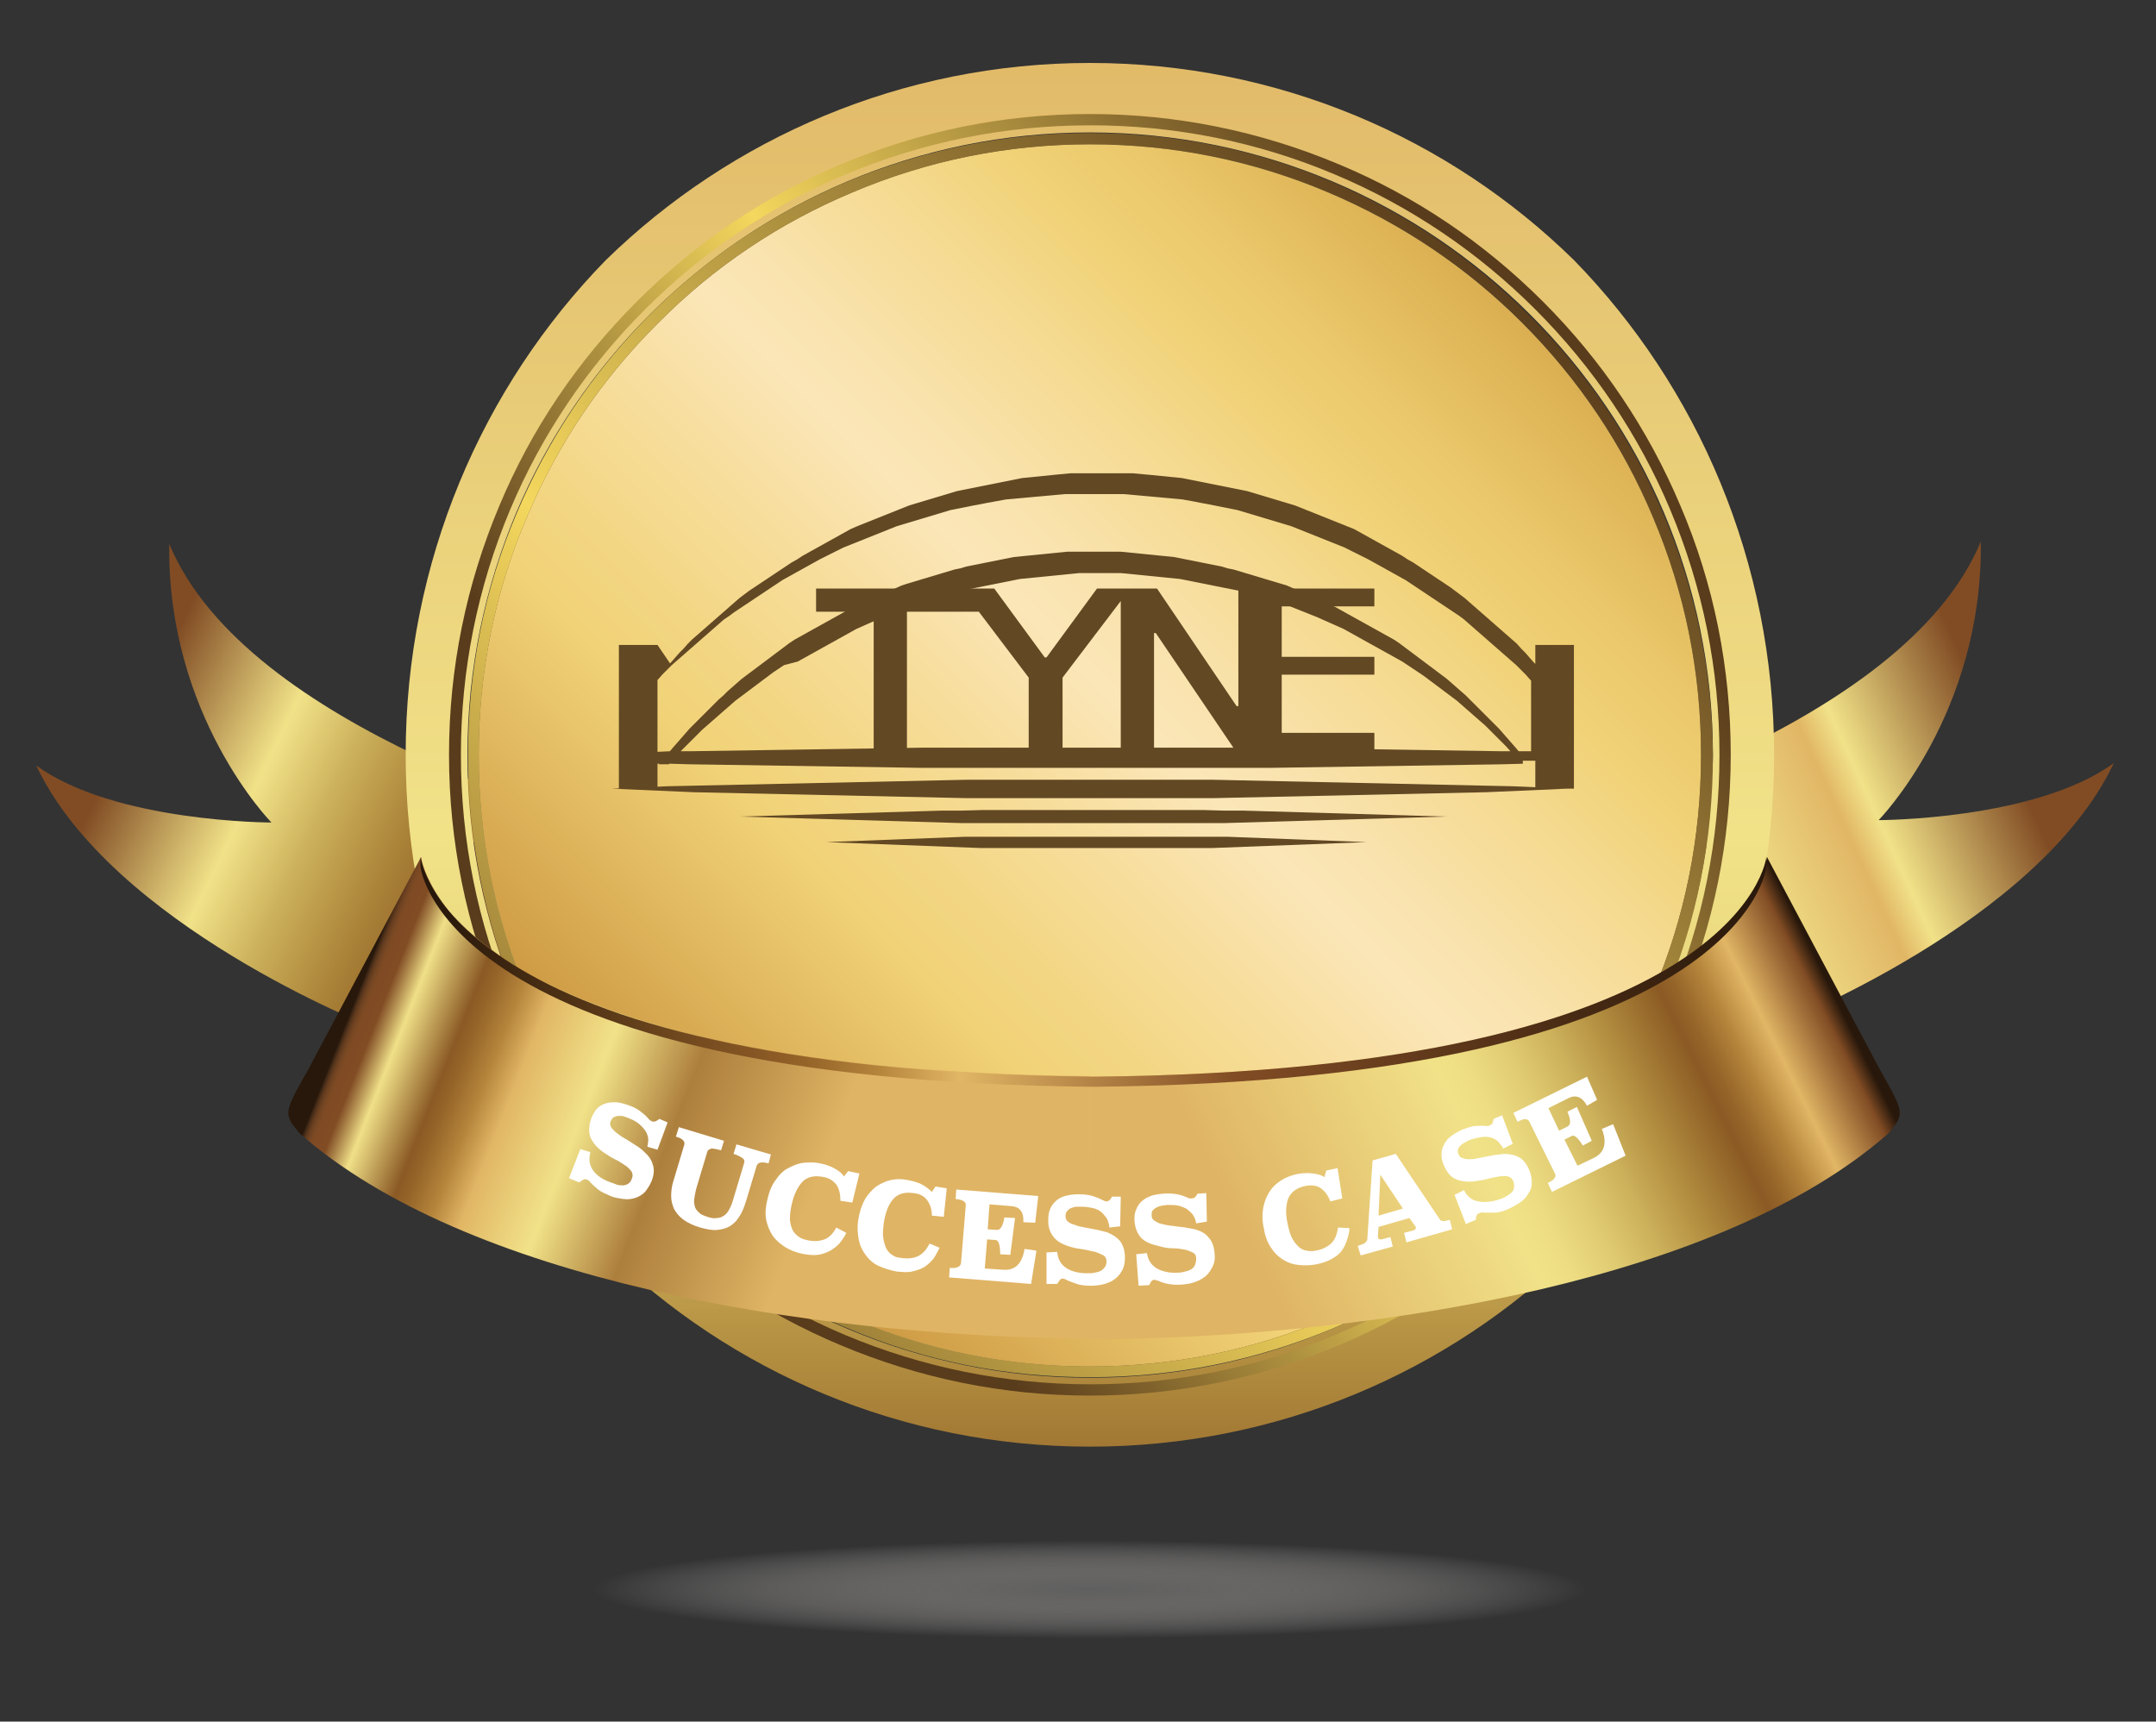<?xml version="1.0" encoding="utf-8"?>
<!-- Generator: Adobe Illustrator 23.1.0, SVG Export Plug-In . SVG Version: 6.00 Build 0)  -->
<svg version="1.1" id="圖層_1" xmlns="http://www.w3.org/2000/svg" xmlns:xlink="http://www.w3.org/1999/xlink" x="0px" y="0px"
	 viewBox="0 0 363 289.9" style="enable-background:new 0 0 363 289.9;" xml:space="preserve">
<rect x="0" y="0" width="363" height="289.9" fill="#333333" stroke="none"/>
<style type="text/css">
	.st0{fill:url(#SVGID_1_);}
	.st1{fill:url(#SVGID_2_);}
	.st2{fill:url(#SVGID_3_);}
	.st3{fill:url(#SVGID_4_);}
	.st4{fill:url(#SVGID_5_);}
	.st5{fill:url(#SVGID_6_);}
	.st6{fill:url(#SVGID_7_);}
	.st7{fill:url(#SVGID_8_);}
	.st8{fill:url(#SVGID_9_);}
	.st9{opacity:0.95;}
	.st10{opacity:0.85;fill:url(#SVGID_10_);enable-background:new    ;}
	.st11{fill:url(#SVGID_11_);}
	.st12{fill:url(#SVGID_12_);}
	.st13{fill:url(#SVGID_13_);}
	.st14{fill-rule:evenodd;clip-rule:evenodd;fill:#624823;}
	.st15{fill:#FFFFFF;}
</style>
<linearGradient id="SVGID_1_" gradientUnits="userSpaceOnUse" x1="110.875" y1="127.81" x2="9.086" y2="177.464" gradientTransform="matrix(1 0 0 -1 0 292)">
	<stop  offset="0" style="stop-color:#28180B"/>
	<stop  offset="2.600000e-02" style="stop-color:#2D1C0E"/>
	<stop  offset="6.480000e-02" style="stop-color:#3B2513"/>
	<stop  offset="0.112" style="stop-color:#53331B"/>
	<stop  offset="0.164" style="stop-color:#744522"/>
	<stop  offset="0.182" style="stop-color:#814C24"/>
	<stop  offset="0.255" style="stop-color:#AD7F3D"/>
	<stop  offset="0.279" style="stop-color:#8B5A25"/>
	<stop  offset="0.331" style="stop-color:#936428"/>
	<stop  offset="0.428" style="stop-color:#A98137"/>
	<stop  offset="0.557" style="stop-color:#CDB25C"/>
	<stop  offset="0.661" style="stop-color:#F1E288"/>
	<stop  offset="0.867" style="stop-color:#814C24"/>
</linearGradient>
<path class="st0" d="M117.3,152.7c0.8-4.8,0-6.8-8.5-10.5c-8.5-3.7-67.2-19.1-80.3-50.6c-0.4,29,17.2,46.9,17.2,46.9
	s-26.4,0-39.6-9.6c12.7,26.9,56.5,44,56.5,44l42.5-9.8L117.3,152.7z"/>
<linearGradient id="SVGID_2_" gradientUnits="userSpaceOnUse" x1="253.608" y1="131.332" x2="348.61" y2="174.797" gradientTransform="matrix(1 0 0 -1 0 292)">
	<stop  offset="0" style="stop-color:#28180B"/>
	<stop  offset="2.600000e-02" style="stop-color:#2D1C0E"/>
	<stop  offset="6.480000e-02" style="stop-color:#3B2513"/>
	<stop  offset="0.112" style="stop-color:#53331B"/>
	<stop  offset="0.164" style="stop-color:#744522"/>
	<stop  offset="0.182" style="stop-color:#814C24"/>
	<stop  offset="0.255" style="stop-color:#AD7F3D"/>
	<stop  offset="0.279" style="stop-color:#8B5A25"/>
	<stop  offset="0.296" style="stop-color:#936428"/>
	<stop  offset="0.327" style="stop-color:#A98138"/>
	<stop  offset="0.368" style="stop-color:#CEB35E"/>
	<stop  offset="0.4" style="stop-color:#F0E088"/>
	<stop  offset="0.582" style="stop-color:#E1B665"/>
	<stop  offset="0.636" style="stop-color:#F1E288"/>
	<stop  offset="0.867" style="stop-color:#814C24"/>
</linearGradient>
<path class="st1" d="M244.7,152.3c-0.8-4.8,0-6.8,8.5-10.5c8.5-3.7,67.2-19.1,80.3-50.6c0.4,29-17.2,46.9-17.2,46.9s26.4,0,39.6-9.6
	c-12.7,26.9-56.5,44-56.5,44l-42.5-9.8L244.7,152.3z"/>
<linearGradient id="SVGID_3_" gradientUnits="userSpaceOnUse" x1="71.782" y1="143.266" x2="120.062" y2="123.459" gradientTransform="matrix(1 0 0 -1 0 292)">
	<stop  offset="0" style="stop-color:#2E171A"/>
	<stop  offset="0.188" style="stop-color:#512F24"/>
	<stop  offset="0.376" style="stop-color:#794628"/>
	<stop  offset="0.415" style="stop-color:#754428"/>
	<stop  offset="0.468" style="stop-color:#683C27"/>
	<stop  offset="0.528" style="stop-color:#533024"/>
	<stop  offset="0.593" style="stop-color:#371E1D"/>
	<stop  offset="0.612" style="stop-color:#2E171A"/>
	<stop  offset="0.836" style="stop-color:#8B5A25"/>
	<stop  offset="0.86" style="stop-color:#825424"/>
	<stop  offset="0.903" style="stop-color:#694420"/>
	<stop  offset="0.962" style="stop-color:#422B16"/>
	<stop  offset="1" style="stop-color:#28180B"/>
</linearGradient>
<path class="st2" d="M72.6,144.6c2.1-4.6,10.2-3.4,22.8,2.3c12.5,5.7,19.7,6.8,22.2,2.3c1.2,6.6-9.7,24.1-9.7,24.1L77,169.2
	c0,0-3.7-1.4-4.1-2.5C72.6,165.6,72.6,144.6,72.6,144.6z"/>
<linearGradient id="SVGID_4_" gradientUnits="userSpaceOnUse" x1="287.989" y1="143.36" x2="244.085" y2="123.151" gradientTransform="matrix(1 0 0 -1 0 292)">
	<stop  offset="0" style="stop-color:#2E171A"/>
	<stop  offset="0.188" style="stop-color:#512F24"/>
	<stop  offset="0.376" style="stop-color:#794628"/>
	<stop  offset="0.415" style="stop-color:#754428"/>
	<stop  offset="0.468" style="stop-color:#683C27"/>
	<stop  offset="0.528" style="stop-color:#533024"/>
	<stop  offset="0.593" style="stop-color:#371E1D"/>
	<stop  offset="0.612" style="stop-color:#2E171A"/>
	<stop  offset="0.836" style="stop-color:#8B5A25"/>
	<stop  offset="0.86" style="stop-color:#825424"/>
	<stop  offset="0.903" style="stop-color:#694420"/>
	<stop  offset="0.962" style="stop-color:#422B16"/>
	<stop  offset="1" style="stop-color:#28180B"/>
</linearGradient>
<path class="st3" d="M289.5,144.7c-2.1-4.6-10.2-3.4-22.8,2.3c-12.5,5.7-19.7,6.8-22.2,2.3c-1.2,6.6,9.6,24,9.6,24l30.9-4.1
	c0,0,3.7-1.4,4.1-2.5C289.5,165.7,289.5,144.7,289.5,144.7z"/>
<g>
	<g>
		
			<linearGradient id="SVGID_5_" gradientUnits="userSpaceOnUse" x1="183.504" y1="321.614" x2="183.504" y2="-28.864" gradientTransform="matrix(1 0 0 -1 0 292)">
			<stop  offset="5.450000e-02" style="stop-color:#DFB464"/>
			<stop  offset="0.417" style="stop-color:#EEDA82"/>
			<stop  offset="0.485" style="stop-color:#F1E288"/>
			<stop  offset="0.531" style="stop-color:#EDDC82"/>
			<stop  offset="0.592" style="stop-color:#E0CB72"/>
			<stop  offset="0.663" style="stop-color:#CCB05A"/>
			<stop  offset="0.74" style="stop-color:#B18C3F"/>
			<stop  offset="0.822" style="stop-color:#916227"/>
			<stop  offset="0.836" style="stop-color:#8B5A25"/>
			<stop  offset="0.854" style="stop-color:#966529"/>
			<stop  offset="0.885" style="stop-color:#B5853C"/>
			<stop  offset="0.921" style="stop-color:#E1B665"/>
			<stop  offset="0.982" style="stop-color:#814C24"/>
			<stop  offset="1" style="stop-color:#28180B"/>
		</linearGradient>
		<path class="st4" d="M265,210.4c20.8-21.3,33.7-50.7,33.7-83.3c0-32.5-12.9-62-33.7-83.3c-21-20.6-49.8-33.2-81.5-33.2
			c-31.7,0-60.5,12.7-81.5,33.2c-20.8,21.3-33.7,50.8-33.7,83.3c0,32.5,12.9,62,33.7,83.3c21,20.6,49.8,33.2,81.5,33.2
			C215.2,243.6,244,231,265,210.4z M78.7,127.1c0-57.9,46.9-104.8,104.8-104.8c57.9,0,104.9,46.9,104.9,104.8S241.4,232,183.5,232
			S78.7,185.1,78.7,127.1z"/>
		
			<linearGradient id="SVGID_6_" gradientUnits="userSpaceOnUse" x1="92.088" y1="73.151" x2="294.501" y2="276.201" gradientTransform="matrix(1 0 0 -1 0 292)">
			<stop  offset="0" style="stop-color:#B4721E"/>
			<stop  offset="0.291" style="stop-color:#F1D277"/>
			<stop  offset="0.34" style="stop-color:#F3D683"/>
			<stop  offset="0.43" style="stop-color:#F8DFA2"/>
			<stop  offset="0.485" style="stop-color:#FBE6B8"/>
			<stop  offset="0.531" style="stop-color:#F9E2AC"/>
			<stop  offset="0.616" style="stop-color:#F4D98D"/>
			<stop  offset="0.667" style="stop-color:#F1D277"/>
			<stop  offset="0.725" style="stop-color:#EAC76A"/>
			<stop  offset="0.834" style="stop-color:#D6A84A"/>
			<stop  offset="0.978" style="stop-color:#B97922"/>
			<stop  offset="1" style="stop-color:#B4721E"/>
		</linearGradient>
		<path class="st5" d="M278.9,86.8c-5.2-12.3-12.7-23.4-22.2-32.9s-20.6-17-32.9-22.2c-12.8-5.4-26.3-8.1-40.3-8.1
			c-14,0-27.5,2.7-40.3,8.1c-12.3,5.2-23.4,12.7-32.9,22.2c-9.5,9.5-17,20.6-22.2,32.9c-5.4,12.8-8.1,26.3-8.1,40.3
			c0,14,2.7,27.5,8.1,40.3c5.2,12.3,12.7,23.4,22.2,32.9c9.5,9.5,20.6,17,32.9,22.2c12.8,5.4,26.3,8.1,40.3,8.1
			c14,0,27.5-2.7,40.3-8.1c12.3-5.2,23.4-12.7,32.9-22.2c9.5-9.5,17-20.6,22.2-32.9c5.4-12.8,8.1-26.3,8.1-40.3
			C287.1,113.2,284.3,99.6,278.9,86.8z"/>
		
			<linearGradient id="SVGID_7_" gradientUnits="userSpaceOnUse" x1="104.589" y1="244.019" x2="254.575" y2="93.554" gradientTransform="matrix(1 0 0 -1 0 292)">
			<stop  offset="0" style="stop-color:#593C1B"/>
			<stop  offset="1.690000e-02" style="stop-color:#593C1B"/>
			<stop  offset="0.511" style="stop-color:#E6E5A5"/>
			<stop  offset="1" style="stop-color:#593C1B"/>
		</linearGradient>
		<path class="st6" d="M183.5,23.3c-57.3,0-103.8,46.5-103.8,103.8c0,57.3,46.5,103.8,103.8,103.8c57.3,0,103.8-46.5,103.8-103.8
			C287.3,69.8,240.8,23.3,183.5,23.3z M256.3,199.9c-9.5,9.4-20.5,16.9-32.7,22.1c-12.7,5.4-26.2,8.1-40.1,8.1
			c-13.9,0-27.4-2.7-40-8.1c-12.3-5.2-23.3-12.6-32.7-22.1c-9.4-9.4-16.9-20.5-22.1-32.7c-5.4-12.7-8.1-26.2-8.1-40.1
			c0-13.9,2.7-27.4,8.1-40c5.2-12.3,12.6-23.3,22.1-32.7c9.4-9.5,20.5-16.9,32.7-22c12.7-5.4,26.2-8.1,40-8.1
			c13.9,0,27.4,2.7,40.1,8.1c12.3,5.2,23.3,12.6,32.7,22c9.4,9.4,16.9,20.5,22,32.7c5.4,12.7,8.1,26.2,8.1,40
			c0,13.9-2.7,27.4-8.1,40.1C273.1,179.4,265.7,190.5,256.3,199.9z"/>
		
			<linearGradient id="SVGID_8_" gradientUnits="userSpaceOnUse" x1="256.767" y1="242.589" x2="79.231" y2="54.209" gradientTransform="matrix(1 0 0 -1 0 292)">
			<stop  offset="0" style="stop-color:#593C1B"/>
			<stop  offset="0.545" style="stop-color:#F4D75D"/>
			<stop  offset="1" style="stop-color:#593C1B"/>
		</linearGradient>
		<path class="st7" d="M280,86.4c-5.3-12.5-12.8-23.7-22.5-33.3c-9.6-9.6-20.8-17.2-33.3-22.5c-12.9-5.5-26.6-8.2-40.8-8.2
			c-14.1,0-27.9,2.8-40.8,8.2c-12.5,5.3-23.7,12.8-33.3,22.5S92.3,73.9,87,86.4c-5.5,12.9-8.2,26.6-8.2,40.8
			c0,14.1,2.8,27.9,8.2,40.8c5.3,12.5,12.8,23.7,22.5,33.3c9.6,9.6,20.8,17.2,33.3,22.4c12.9,5.5,26.6,8.2,40.8,8.2
			c14.1,0,27.9-2.8,40.8-8.2c12.5-5.3,23.7-12.8,33.3-22.4c9.6-9.6,17.2-20.8,22.5-33.3c5.5-12.9,8.2-26.6,8.2-40.8
			C288.3,113,285.5,99.3,280,86.4z M223.6,222c-12.7,5.4-26.2,8.1-40.1,8.1c-13.9,0-27.4-2.7-40-8.1c-12.3-5.2-23.3-12.6-32.7-22.1
			c-9.4-9.4-16.9-20.5-22.1-32.7c-5.4-12.7-8.1-26.2-8.1-40.1c0-13.9,2.7-27.4,8.1-40c5.2-12.3,12.6-23.3,22.1-32.7
			c9.4-9.5,20.5-16.9,32.7-22c12.7-5.4,26.2-8.1,40-8.1c13.9,0,27.4,2.7,40.1,8.1c12.3,5.2,23.3,12.6,32.7,22
			c9.4,9.4,16.9,20.5,22,32.7c5.4,12.7,8.1,26.2,8.1,40c0,13.9-2.7,27.4-8.1,40.1c-5.2,12.3-12.6,23.3-22,32.7
			C246.8,209.4,235.8,216.8,223.6,222z"/>
		
			<linearGradient id="SVGID_9_" gradientUnits="userSpaceOnUse" x1="261.799" y1="218.843" x2="125.45" y2="124.82" gradientTransform="matrix(1 0 0 -1 0 292)">
			<stop  offset="0" style="stop-color:#593C1B"/>
			<stop  offset="0.545" style="stop-color:#F4D75D"/>
			<stop  offset="1" style="stop-color:#593C1B"/>
		</linearGradient>
		<path class="st8" d="M282.9,85.1c-5.4-12.8-13.2-24.4-23.1-34.3c-9.9-9.9-21.4-17.7-34.3-23.1c-13.3-5.6-27.4-8.5-42-8.5
			c-14.6,0-28.7,2.9-42,8.5c-12.9,5.4-24.4,13.2-34.3,23.1c-9.9,9.9-17.7,21.4-23.1,34.3c-5.6,13.3-8.5,27.4-8.5,42
			c0,14.6,2.9,28.7,8.5,42c5.4,12.9,13.2,24.4,23.1,34.3c9.9,9.9,21.4,17.7,34.3,23.1c13.3,5.6,27.4,8.5,42,8.5s28.7-2.9,42-8.5
			c12.8-5.4,24.4-13.2,34.3-23.1c9.9-9.9,17.7-21.4,23.1-34.3c5.6-13.3,8.5-27.4,8.5-42C291.4,112.6,288.6,98.4,282.9,85.1z
			 M224.8,224.8c-13.1,5.5-26.9,8.3-41.2,8.3c-14.3,0-28.2-2.8-41.3-8.3c-12.6-5.3-24-13-33.7-22.7c-9.7-9.7-17.4-21.1-22.7-33.7
			c-5.5-13.1-8.3-26.9-8.3-41.3c0-14.3,2.8-28.2,8.3-41.3c5.3-12.6,13-24,22.7-33.7c9.7-9.7,21.1-17.4,33.7-22.7
			c13.1-5.5,26.9-8.3,41.3-8.3c14.3,0,28.2,2.8,41.2,8.3c12.6,5.3,24,13,33.7,22.7c9.7,9.7,17.4,21.1,22.7,33.7
			c5.5,13.1,8.3,26.9,8.3,41.3c0,14.3-2.8,28.2-8.3,41.3c-5.3,12.6-13,24-22.7,33.7C248.7,211.8,237.4,219.5,224.8,224.8z"/>
	</g>
	<g class="st9">
	</g>
</g>
<radialGradient id="SVGID_10_" cx="-11056.873" cy="1684.713" r="946.825" gradientTransform="matrix(8.830000e-02 0 0 -8.700000e-03 1159.825 282.307)" gradientUnits="userSpaceOnUse">
	<stop  offset="0" style="stop-color:#666767"/>
	<stop  offset="0.175" style="stop-color:#797776;stop-opacity:0.825"/>
	<stop  offset="0.54" style="stop-color:#ACA7A4;stop-opacity:0.46"/>
	<stop  offset="1" style="stop-color:#F2F2F2;stop-opacity:0"/>
</radialGradient>
<ellipse class="st10" cx="183.5" cy="267.6" rx="83.4" ry="8.3"/>
<g>
	
		<linearGradient id="SVGID_11_" gradientUnits="userSpaceOnUse" x1="60.482" y1="125.361" x2="294.021" y2="33.233" gradientTransform="matrix(1 0 0 -1 0 292)">
		<stop  offset="0" style="stop-color:#28180B"/>
		<stop  offset="1.647850e-04" style="stop-color:#2C1B0D"/>
		<stop  offset="1.300000e-03" style="stop-color:#412916"/>
		<stop  offset="2.500000e-03" style="stop-color:#55341B"/>
		<stop  offset="3.900000e-03" style="stop-color:#653D1F"/>
		<stop  offset="5.500000e-03" style="stop-color:#714422"/>
		<stop  offset="7.500000e-03" style="stop-color:#7B4923"/>
		<stop  offset="1.030000e-02" style="stop-color:#804B24"/>
		<stop  offset="1.820000e-02" style="stop-color:#814C24"/>
		<stop  offset="3.640000e-02" style="stop-color:#F0E088"/>
		<stop  offset="7.270000e-02" style="stop-color:#8B5A25"/>
		<stop  offset="8.250000e-02" style="stop-color:#966529"/>
		<stop  offset="0.101" style="stop-color:#B5853C"/>
		<stop  offset="0.121" style="stop-color:#E1B665"/>
		<stop  offset="0.17" style="stop-color:#F1E288"/>
		<stop  offset="0.23" style="stop-color:#AD7F3D"/>
		<stop  offset="0.333" style="stop-color:#DFB464"/>
	</linearGradient>
	<path class="st11" d="M70.9,144.3L52,179.9c-4.3,7.6-4.3,7.6-1.6,10.9c28,24.7,85,34,131.1,34.6v0c0.6,0,1.2,0,1.9,0v-44.2
		C74.5,180.1,70.9,144.3,70.9,144.3z"/>
	
		<linearGradient id="SVGID_12_" gradientUnits="userSpaceOnUse" x1="163.356" y1="61.147" x2="305.303" y2="131.481" gradientTransform="matrix(1 0 0 -1 0 292)">
		<stop  offset="0.321" style="stop-color:#DFB464"/>
		<stop  offset="0.546" style="stop-color:#EEDA82"/>
		<stop  offset="0.588" style="stop-color:#F1E288"/>
		<stop  offset="0.62" style="stop-color:#EDDC82"/>
		<stop  offset="0.664" style="stop-color:#E0CB72"/>
		<stop  offset="0.714" style="stop-color:#CCB05A"/>
		<stop  offset="0.768" style="stop-color:#B18C3F"/>
		<stop  offset="0.826" style="stop-color:#916227"/>
		<stop  offset="0.836" style="stop-color:#8B5A25"/>
		<stop  offset="0.854" style="stop-color:#966529"/>
		<stop  offset="0.885" style="stop-color:#B5853C"/>
		<stop  offset="0.921" style="stop-color:#E1B665"/>
		<stop  offset="0.982" style="stop-color:#814C24"/>
		<stop  offset="1" style="stop-color:#28180B"/>
	</linearGradient>
	<path class="st12" d="M186.9,225.5L186.9,225.5c46.1-0.7,103.1-10,131.1-34.7c2.7-3.3,2.7-3.3-1.6-10.9l-18.9-35.6
		c0,0-3.7,36-113.3,37c-0.3,0-0.5,0-0.8,0v44.2c0.3,0,0.6,0,0.8,0C185,225.5,186,225.5,186.9,225.5z"/>
	
		<linearGradient id="SVGID_13_" gradientUnits="userSpaceOnUse" x1="70.865" y1="128.353" x2="297.425" y2="128.353" gradientTransform="matrix(1 0 0 -1 0 292)">
		<stop  offset="1.210000e-02" style="stop-color:#28180B"/>
		<stop  offset="0.261" style="stop-color:#8B5A25"/>
		<stop  offset="0.289" style="stop-color:#966529"/>
		<stop  offset="0.341" style="stop-color:#B5853C"/>
		<stop  offset="0.4" style="stop-color:#E1B665"/>
		<stop  offset="0.606" style="stop-color:#814C24"/>
		<stop  offset="1" style="stop-color:#28180B"/>
	</linearGradient>
	<path class="st13" d="M297.4,146c0,0-3.7,36-113.3,37c-109.6-1-113.3-37-113.3-37v-1.7c0,0,3.7,36,113.3,37
		c109.6-1,113.3-37,113.3-37V146z"/>
</g>
<g>
	<path class="st14" d="M230.1,141.8l-2.6,0.1l-2.6,0.1l-2.6,0.1l-2.6,0.1l-2.6,0.1l-2.6,0.1l-2.6,0.1l-2.6,0.1l-2.6,0.1l-2.6,0.1
		l-2.6,0l-2.6,0l-2.6,0l-2.6,0l-2.6,0l-2.6,0l-2.6,0h-2.6l-2.6,0l-2.6,0l-2.6,0l-2.6,0l-2.6,0l-2.6,0l-2.6,0l-2.6-0.1l-2.6-0.1
		l-2.6-0.1l-2.6-0.1l-2.6-0.1l-2.6-0.1l-2.6-0.1l-2.6-0.1l-2.6-0.1l-2.6-0.1l2.6-0.1l2.6-0.1l2.6-0.1l2.6-0.1l2.6-0.1l2.6-0.1
		l2.6-0.1l2.6-0.1l2.6-0.1l2.6,0l2.6,0l2.6,0l2.6,0l2.6,0l2.6,0l2.6,0l2.6,0h2.6l2.6,0l2.6,0l2.6,0l2.6,0l2.6,0l2.6,0l2.6,0l2.6,0
		l2.6,0.1l2.6,0.1l2.6,0.1l2.6,0.1l2.6,0.1l2.6,0.1l2.6,0.1l2.6,0.1L230.1,141.8L230.1,141.8z M243.5,137.5l-3.4,0.1l-3.4,0.1
		l-3.4,0.1l-3.4,0.1l-3.4,0.1l-3.4,0.1l-3.4,0.1l-3.4,0.1l-3.4,0.1l-3.4,0.1l-3.4,0.1l-3.4,0l-3.4,0l-3.4,0l-3.4,0l-3.4,0l-3.4,0
		h-3.4l-3.4,0l-3.4,0l-3.4,0l-3.4,0l-3.4,0l-3.4,0l-3.4-0.1l-3.4-0.1l-3.4-0.1l-3.4-0.1l-3.4-0.1l-3.4-0.1l-3.4-0.1l-3.4-0.1
		l-3.4-0.1l-3.4-0.1l-3.4-0.1l3.4-0.1l3.4-0.1l3.4-0.1l3.4-0.1l3.4-0.1l3.4-0.1l3.4-0.1l3.4-0.1l3.4-0.1l3.4-0.1l3.4,0l3.4-0.1
		l3.4,0l3.4,0l3.4,0l3.4,0l3.4,0h3.4l3.4,0l3.4,0l3.4,0l3.4,0l3.4,0l3.4,0.1l3.4,0l3.4,0.1l3.4,0.1l3.4,0.1l3.4,0.1l3.4,0.1l3.4,0.1
		l3.4,0.1l3.4,0.1l3.4,0.1L243.5,137.5L243.5,137.5z M264,132.8l-4.6,0.2l-4.6,0.2l-4.6,0.2l-4.6,0.1l-4.6,0.1l-4.6,0.1l-4.6,0.1
		l-4.6,0.1l-4.6,0.1l-4.6,0.1l-4.6,0.1l-4.6,0.1l-4.6,0.1l-4.6,0l-4.6,0l-4.6,0l-4.6,0h-4.6l-4.6,0l-4.6,0l-4.6,0l-4.6,0l-4.6-0.1
		l-4.6-0.1l-4.6-0.1l-4.6-0.1l-4.6-0.1l-4.6-0.1l-4.6-0.1l-4.6-0.1l-4.6-0.1l-4.6-0.1l-4.6-0.2l-4.6-0.2l-4.6-0.2l4.6-0.2l4.6-0.2
		l4.6-0.1l4.6-0.1l4.6-0.1l4.6-0.1l4.6-0.1l4.6-0.1l4.6-0.1l4.6-0.1l4.6-0.1l4.6-0.1l4.6-0.1l4.6,0l4.6,0l4.6,0l4.6,0h4.6l4.6,0
		l4.6,0l4.6,0l4.6,0l4.6,0.1l4.6,0.1l4.6,0.1l4.6,0.1l4.6,0.1l4.6,0.1l4.6,0.1l4.6,0.1l4.6,0.1l4.6,0.1l4.6,0.1l4.6,0.2L264,132.8
		L264,132.8z"/>
	<path class="st14" d="M110.7,108.6h-6.5v24.2h6.5v-4.2l0.3,0l-0.1,0.1h1.7l0.1-0.1l3.6,0.1l6.5,0.1l6.5,0.1l6.5,0.1l6.5,0.1
		l6.5,0.1l6.5,0.1l6.5,0l6.5,0l6.5,0l6.5,0h6.5l6.5,0l6.5,0l6.5,0l6.5,0l6.5-0.1l6.5-0.1l6.5-0.1l6.5-0.1l6.5-0.1l6.5-0.1l3.6-0.1
		v-0.5h2.1v4.7h6.5v-24.2h-6.5v3.2l-0.3-0.3l-0.7-0.8l-0.7-0.8l-0.7-0.7l-0.7-0.8l-0.8-0.7l-0.8-0.7l-0.8-0.7l-0.8-0.7l-0.8-0.7
		l-0.8-0.7l-0.8-0.7l-0.8-0.7l-0.8-0.7l-0.8-0.7l-0.8-0.7l-0.8-0.6l-0.8-0.6l-0.8-0.6l-0.9-0.6l-0.9-0.6l-0.9-0.6l-0.9-0.6l-0.9-0.6
		l-0.9-0.6l-0.9-0.6l-0.9-0.5l-0.9-0.6l-0.9-0.5l-0.9-0.5l-0.9-0.5l-0.9-0.5l-0.9-0.5l-0.9-0.5l-0.9-0.5l-0.9-0.5l-0.9-0.5l-1-0.4
		l-1-0.4l-1-0.4l-1-0.4l-1-0.4l-1-0.4l-1-0.4l-1-0.4l-1-0.4l-1-0.4l-1-0.3l-1-0.3l-1-0.3l-1-0.3l-1-0.3l-1-0.3l-1-0.3l-1-0.3l-1-0.2
		l-1-0.2l-1-0.2l-1-0.2l-1-0.2l-1-0.2l-1-0.2l-1-0.2l-1-0.2l-1-0.2l-1-0.2l-1-0.1l-1-0.1l-1-0.1l-1-0.1l-1-0.1l-1.1-0.1l-1-0.1
		l-1.1-0.1l-1,0l-1.1,0l-1,0l-1.1,0l-1.1,0l-1,0l-1.1,0l-1.1,0l-1,0l-1.1,0l-1,0.1l-1.1,0.1l-1,0.1l-1,0.1l-1,0.1l-1,0.1l-1,0.1
		l-1,0.1l-1,0.2l-1,0.2l-1,0.2l-1,0.2l-1,0.2l-1,0.2l-1,0.2l-1,0.2l-1,0.2l-1,0.2l-1,0.2l-1,0.3l-1,0.3l-1,0.3l-1,0.3l-1,0.3l-1,0.3
		l-1,0.3l-1,0.3l-1,0.4l-1,0.4l-1,0.4l-1,0.4l-1,0.4l-1,0.4l-1,0.4l-1,0.4l-1,0.4l-0.9,0.4l-0.9,0.5l-0.9,0.5l-0.9,0.5l-0.9,0.5
		l-0.9,0.5l-0.9,0.5l-0.9,0.5l-0.9,0.5l-0.9,0.5l-0.9,0.6l-0.9,0.5l-0.9,0.6l-0.9,0.6l-0.9,0.6l-0.9,0.6l-0.9,0.6l-0.9,0.6l-0.9,0.6
		l-0.9,0.6l-0.8,0.6l-0.8,0.6l-0.8,0.7l-0.8,0.7l-0.8,0.7l-0.8,0.7l-0.8,0.7l-0.8,0.7l-0.8,0.7l-0.8,0.7l-0.8,0.7l-0.8,0.7l-0.7,0.7
		l-0.7,0.8l-0.7,0.7l-0.7,0.8l-0.7,0.8l-0.2,0.2L110.7,108.6L110.7,108.6z M110.7,126.6v-12.1l0.1-0.1l0.7-0.8l0.8-0.8l0.8-0.8
		l0.8-0.7l0.8-0.7l0.8-0.7l0.8-0.7l0.8-0.7l0.8-0.7l0.8-0.7l0.8-0.7l0.8-0.7l0.8-0.7l0.8-0.7l0.9-0.6l0.8-0.6l0.9-0.6l0.9-0.6
		l0.9-0.6l0.9-0.6l0.9-0.6l0.9-0.6l0.9-0.6l0.9-0.6l0.9-0.6l0.9-0.5l0.9-0.5l0.9-0.5l0.9-0.5l0.9-0.5l0.9-0.5l0.9-0.5l1-0.5l1-0.5
		l1-0.5l1-0.5l1-0.4l1-0.4l1-0.4l1-0.4l1-0.4l1-0.4l1-0.4l1-0.4l1-0.4l1-0.3l1-0.3l1-0.3l1-0.3l1-0.3l1-0.3l1-0.3l1-0.3l1-0.3l1-0.2
		l1-0.2l1-0.2l1-0.2l1.1-0.2l1-0.2l1.1-0.2l1.1-0.2l1.1-0.2l1.1-0.1l1.1-0.1l1.1-0.1l1.1-0.1l1.1-0.1l1.1-0.1l1.1-0.1l1.1-0.1
		l1.1-0.1l1.1,0l1.1,0l1.1,0l1.1,0h1.1l1.1,0l1.1,0l1.1,0l1.1,0l1.1,0.1l1.1,0.1l1.1,0.1l1.1,0.1l1.1,0.1l1.1,0.1l1.1,0.1l1.1,0.1
		l1.1,0.1l1.1,0.2l1.1,0.2l1,0.2l1.1,0.2l1,0.2l1,0.2l1,0.2l1,0.2l1,0.2l1,0.3l1,0.3l1,0.3l1,0.3l1,0.3l1,0.3l1,0.3l1,0.3l1,0.3
		l1,0.4l1,0.4l1,0.4l1,0.4l1,0.4l1,0.4l1,0.4l1,0.4l1,0.4l1,0.5l1,0.5l1,0.5l1,0.5l0.9,0.5l0.9,0.5l0.9,0.5l0.9,0.5l0.9,0.5l0.9,0.5
		l0.9,0.5l0.9,0.6l0.9,0.6l0.9,0.6l0.9,0.6l0.9,0.6l0.9,0.6l0.9,0.6l0.9,0.6l0.9,0.6l0.9,0.6l0.8,0.6l0.8,0.7l0.8,0.7l0.8,0.7
		l0.8,0.7l0.8,0.7l0.8,0.7l0.8,0.7l0.8,0.7l0.8,0.7l0.8,0.7l0.8,0.7l0.8,0.8l0.8,0.8l0.7,0.8l0.2,0.2v11.9l-2.1,0l-0.5-0.6l-0.7-0.8
		l-0.7-0.8l-0.7-0.8l-0.7-0.8l-0.7-0.7l-0.7-0.7l-0.7-0.7l-0.7-0.7l-0.7-0.7l-0.7-0.7l-0.7-0.7l-0.7-0.7l-0.8-0.7l-0.8-0.7l-0.8-0.7
		l-0.8-0.7l-0.8-0.6l-0.8-0.6l-0.8-0.6l-0.8-0.6l-0.8-0.6l-0.8-0.6l-0.8-0.6l-0.8-0.6l-0.8-0.6l-0.8-0.6l-0.9-0.6l-0.9-0.5l-0.9-0.5
		l-0.9-0.5l-0.9-0.5l-0.9-0.5l-0.9-0.5l-0.9-0.5l-0.9-0.5l-0.9-0.5l-0.9-0.5l-0.9-0.5l-0.9-0.4l-0.9-0.4l-0.9-0.4l-0.9-0.4l-0.9-0.4
		l-0.9-0.4l-0.9-0.4l-0.9-0.4l-0.9-0.4l-1-0.3l-1-0.3l-1-0.3l-1-0.3l-1-0.3l-1-0.3l-1-0.3l-1-0.3l-1-0.3l-1-0.2l-1-0.3l-1-0.2
		l-1-0.2l-1-0.2l-1-0.2l-1-0.2l-1-0.2l-1-0.2l-1-0.2l-1-0.1l-1-0.1l-1-0.1l-1-0.1l-1-0.1l-1-0.1l-1-0.1l-1-0.1l-1-0.1l-1,0l-1,0
		l-1,0l-1,0h-1l-1,0l-1,0l-1,0l-1,0l-1,0.1l-1,0.1l-1,0.1l-1,0.1l-1,0.1l-1,0.1l-1,0.1l-1,0.1l-1,0.1l-1,0.2l-1,0.2l-1,0.2l-1,0.2
		l-1,0.2l-1,0.2l-1,0.2l-1,0.2l-1,0.3l-1,0.2l-1,0.3l-1,0.3l-1,0.3l-1,0.3l-1,0.3l-1,0.3l-1,0.3l-1,0.3l-0.9,0.3l-0.9,0.4l-0.9,0.4
		l-0.9,0.4l-0.9,0.4l-0.9,0.4l-0.9,0.4l-0.9,0.4l-0.9,0.4l-0.9,0.4l-0.9,0.5l-0.9,0.5l-0.9,0.5l-0.9,0.5l-0.9,0.5l-0.9,0.5l-0.9,0.5
		l-0.9,0.5l-0.9,0.5l-0.9,0.5l-0.9,0.5l-0.9,0.6l-0.8,0.6l-0.8,0.6l-0.8,0.6l-0.8,0.6l-0.8,0.6l-0.8,0.6l-0.8,0.6l-0.8,0.6l-0.8,0.6
		l-0.8,0.6l-0.8,0.7l-0.8,0.7l-0.8,0.7l-0.7,0.7l-0.8,0.7l-0.7,0.7l-0.7,0.7l-0.7,0.7l-0.7,0.7l-0.7,0.7l-0.7,0.7l-0.7,0.7l-0.7,0.8
		l-0.7,0.8l-0.7,0.8l-0.7,0.8l-0.5,0.6L110.7,126.6L110.7,126.6z M114.6,126.5l1.6,0l6.5-0.1l6.5-0.1l6.5-0.1l6.5-0.1l6.5-0.1
		l6.5-0.1l6.5,0l6.5,0l6.5,0l6.5,0h6.5l6.5,0l6.5,0l6.5,0l6.5,0l6.5,0.1l6.5,0.1l6.5,0.1l6.5,0.1l6.5,0.1l6.5,0.1l1.6,0l0,0
		l-0.7-0.8l-0.7-0.7l-0.7-0.7l-0.7-0.7l-0.7-0.7l-0.7-0.7l-0.8-0.7l-0.8-0.7l-0.8-0.7l-0.8-0.7l-0.8-0.7l-0.8-0.7l-0.8-0.6l-0.8-0.6
		l-0.8-0.6l-0.8-0.6l-0.8-0.6l-0.8-0.6l-0.8-0.6l-0.9-0.6l-0.9-0.6l-0.9-0.6l-0.9-0.6l-0.9-0.5l-0.9-0.5l-0.9-0.5l-0.9-0.5l-0.9-0.5
		l-0.9-0.5l-0.9-0.5l-0.9-0.5l-0.9-0.5l-0.9-0.5l-0.9-0.5l-0.9-0.4l-0.9-0.4l-0.9-0.4l-0.9-0.4l-0.9-0.4l-1-0.4l-1-0.4l-1-0.4
		l-1-0.4l-1-0.4l-1-0.3l-1-0.3l-1-0.3l-1-0.3l-1-0.3l-1-0.3l-1-0.3l-1-0.3l-1-0.2l-1-0.2l-1-0.2l-1-0.2l-1-0.2l-1-0.2l-1-0.2l-1-0.2
		l-1-0.2l-1-0.2l-1-0.1l-1-0.1l-1-0.1l-1-0.1l-1-0.1l-1-0.1l-1-0.1l-1-0.1l-1-0.1l-1-0.1l-1,0l-1,0l-1,0h-1l-1,0l-1,0l-1,0l-1,0.1
		l-1,0.1l-1,0.1l-1,0.1l-1,0.1l-1,0.1l-1,0.1l-1,0.1l-1,0.1l-1,0.1l-1,0.2l-1,0.2l-1,0.2l-1,0.2l-1,0.2l-1,0.2l-1,0.2l-1,0.2l-1,0.2
		l-1,0.2l-1,0.3l-1,0.3l-1,0.3l-1,0.3l-1,0.3l-1,0.3l-1,0.3l-1,0.3l-1,0.4l-1,0.4l-1,0.4l-1,0.4l-0.9,0.4l-1,0.4l-0.9,0.4l-0.9,0.4
		l-0.9,0.4l-0.9,0.4l-0.9,0.5l-0.9,0.5l-0.9,0.5l-0.9,0.5l-0.9,0.5l-0.9,0.5l-0.9,0.5l-0.9,0.5l-0.9,0.5l-0.9,0.5l-0.9,0.5L132,112
		l-0.9,0.6l-0.9,0.6l-0.8,0.6l-0.8,0.6l-0.8,0.6l-0.8,0.6l-0.8,0.6l-0.8,0.6l-0.8,0.6l-0.8,0.6l-0.8,0.7l-0.8,0.7l-0.8,0.7l-0.8,0.7
		l-0.8,0.7l-0.8,0.7l-0.8,0.7l-0.7,0.7l-0.7,0.7l-0.7,0.7l-0.7,0.7L114.6,126.5L114.6,126.5L114.6,126.5z"/>
	<polygon class="st14" points="152.7,103 152.7,126.4 147.1,126.4 147.1,103 137.4,103 137.4,102.1 137.4,99.1 161.8,99.1 
		162.5,99.1 165.2,99.1 167.4,99.1 175.9,110.7 176.2,110.7 184.7,99.1 188.7,99.1 190.3,99.1 194.8,99.1 208.2,118.9 208.5,118.9 
		208.5,99.1 210.2,99.1 214.1,99.1 231.4,99.1 231.4,102.1 215.8,102.1 215.8,110.6 231.4,110.6 231.4,113.6 215.8,113.6 
		215.8,123.4 231.4,123.4 231.4,126.4 214.1,126.4 210.2,126.4 208,126.4 194.6,106.6 194.3,106.6 194.3,126.4 188.7,126.4 
		188.7,101.2 178.9,114.1 178.9,126.4 173.2,126.4 173.2,114.1 164.8,103 	"/>
</g>
<g>
	<path class="st15" d="M110.7,193.6l-1.7-0.5c0.1-0.6,0.2-1.1,0.1-1.6s-0.3-0.9-0.6-1.3c-0.3-0.4-0.6-0.7-1.1-1.1
		c-0.4-0.3-1-0.6-1.5-0.8c-0.3-0.1-0.5-0.2-0.8-0.3c-0.3-0.1-0.6-0.1-0.9-0.1c-0.3,0-0.6,0.1-0.8,0.2c-0.3,0.1-0.4,0.4-0.6,0.7
		c-0.1,0.3-0.1,0.6,0,0.8c0.1,0.3,0.3,0.5,0.6,0.8c0.3,0.3,0.6,0.5,1,0.8s0.8,0.5,1.3,0.8s0.9,0.6,1.4,0.9c0.5,0.3,0.9,0.6,1.3,1
		c0.8,0.7,1.3,1.4,1.5,2.2c0.3,0.8,0.2,1.8-0.2,2.8c-0.3,0.7-0.7,1.3-1.1,1.8c-0.5,0.5-1,0.8-1.6,1c-0.6,0.2-1.3,0.3-2,0.2
		c-0.7-0.1-1.5-0.2-2.2-0.5c-0.9-0.4-1.6-0.7-2.1-1.1c-0.5-0.4-0.9-0.8-1.3-1.2c-0.2-0.3-0.4-0.4-0.7-0.5c-0.2-0.1-0.4,0-0.6,0.1
		s-0.4,0.3-0.6,0.4l-1.7-0.7l1.9-4.9l1.7,0.5c-0.3,1.1-0.2,2.1,0.4,3c0.6,0.9,1.6,1.6,3,2.1c0.4,0.1,0.8,0.3,1.1,0.4
		c0.4,0.1,0.7,0.1,1,0.1s0.6-0.1,0.9-0.3c0.3-0.2,0.5-0.5,0.6-0.9c0.2-0.4,0.1-0.8-0.1-1.2c-0.3-0.3-0.6-0.7-1.1-1
		c-0.5-0.3-1-0.7-1.7-1c-0.6-0.3-1.2-0.7-1.8-1.1c-1.2-0.8-1.9-1.7-2.3-2.6c-0.3-0.9-0.3-2,0.2-3.3c0.2-0.5,0.5-1,0.8-1.4
		s0.8-0.7,1.3-0.9c0.5-0.2,1.1-0.3,1.8-0.3c0.7,0,1.4,0.2,2.3,0.5c0.9,0.3,1.6,0.7,2.1,1.1c0.5,0.4,0.9,0.7,1.2,1.1
		c0.1,0.1,0.2,0.2,0.3,0.3c0.1,0.1,0.2,0.1,0.3,0.2c0.3,0.1,0.5,0.1,0.7,0c0.2-0.1,0.4-0.2,0.6-0.4l1.4,0.6L110.7,193.6z"/>
	<path class="st15" d="M129.4,195.9c-1.1-0.3-1.8-0.2-2,0.4l-1.8,6c-0.3,0.9-0.6,1.8-1.1,2.5c-0.4,0.7-0.9,1.2-1.5,1.6
		s-1.3,0.6-2.2,0.7c-0.8,0.1-1.8-0.1-2.9-0.4c-1.1-0.3-2.1-0.8-2.8-1.3c-0.7-0.5-1.2-1.1-1.6-1.8c-0.3-0.7-0.5-1.4-0.5-2.2
		c0-0.8,0.1-1.7,0.4-2.6l1.8-6c0.2-0.6-0.3-1.1-1.4-1.4l0.5-1.6l7.6,2.3l-0.5,1.6c-0.7-0.2-1.3-0.3-1.6-0.3
		c-0.3,0.1-0.6,0.2-0.7,0.5l-1.8,6c-0.2,0.7-0.3,1.3-0.4,1.9c-0.1,0.5,0,1,0.1,1.4c0.1,0.4,0.4,0.7,0.7,1c0.3,0.3,0.8,0.5,1.4,0.7
		c0.6,0.2,1.1,0.3,1.6,0.2c0.5,0,0.9-0.2,1.2-0.4s0.7-0.6,0.9-1.1c0.3-0.5,0.5-1.1,0.7-1.8l1.8-6c0.1-0.3,0-0.6-0.3-0.8
		c-0.3-0.2-0.8-0.5-1.5-0.7l0.5-1.6l5.8,1.7L129.4,195.9z"/>
	<path class="st15" d="M143.5,202.5l-2-0.3c0-1.1-0.2-1.9-0.6-2.6c-0.5-0.7-1.2-1.2-2.2-1.4c-1.5-0.3-2.6-0.1-3.5,0.7
		c-0.8,0.8-1.5,2.1-1.9,3.9c-0.2,0.9-0.3,1.7-0.3,2.4c0,0.7,0.2,1.3,0.4,1.8c0.2,0.5,0.6,0.9,1,1.2s0.9,0.5,1.4,0.6
		c1.2,0.3,2.2,0.2,3-0.1c0.8-0.3,1.5-1,2-2l1.7,0.9c-0.3,0.6-0.7,1.2-1.1,1.7c-0.4,0.5-1,0.9-1.6,1.3c-0.6,0.3-1.3,0.6-2.1,0.7
		c-0.8,0.1-1.7,0-2.7-0.2c-1-0.2-2-0.6-2.8-1.1c-0.8-0.5-1.5-1.1-2.1-1.9c-0.5-0.8-0.9-1.7-1.1-2.7s-0.1-2.2,0.2-3.4
		c0.3-1.3,0.7-2.4,1.4-3.3c0.6-0.9,1.3-1.6,2.1-2s1.6-0.8,2.6-0.9c0.9-0.1,1.9-0.1,2.8,0.1c1,0.2,1.8,0.5,2.5,0.9
		c0.7,0.4,1.2,0.8,1.5,1.3l0.7-0.9l1.9,0.4L143.5,202.5z"/>
	<path class="st15" d="M158.9,204.9l-2-0.2c0-1.1-0.3-1.9-0.8-2.6c-0.5-0.7-1.3-1.1-2.3-1.2c-1.5-0.2-2.6,0.1-3.4,1s-1.3,2.2-1.6,4
		c-0.1,0.9-0.2,1.8-0.1,2.5c0.1,0.7,0.3,1.3,0.5,1.8c0.3,0.5,0.6,0.9,1,1.1c0.4,0.3,0.9,0.5,1.4,0.5c1.2,0.2,2.2,0.1,3-0.3
		c0.8-0.4,1.4-1.1,1.9-2.1l1.7,0.7c-0.3,0.6-0.6,1.2-1,1.8c-0.4,0.5-0.9,1-1.5,1.4c-0.6,0.4-1.3,0.6-2.1,0.8s-1.7,0.1-2.7,0
		c-1-0.2-2-0.5-2.9-0.9c-0.9-0.4-1.6-1-2.2-1.8s-1-1.6-1.2-2.6c-0.2-1-0.3-2.1-0.1-3.4c0.2-1.3,0.6-2.5,1.1-3.4s1.2-1.6,1.9-2.2
		c0.8-0.5,1.6-0.9,2.5-1.1c0.9-0.2,1.8-0.2,2.8,0c1,0.2,1.8,0.4,2.5,0.8c0.7,0.4,1.2,0.8,1.6,1.2l0.6-0.9l1.9,0.3L158.9,204.9z"/>
	<path class="st15" d="M174.3,205.9l-2-0.1c0.1-1.7-0.6-2.6-2-2.7l-3.7-0.3l-0.3,4.2l1.5,0.1c0.6,0.1,1.1-0.7,1.3-2.1l1.8,0.1
		l-0.8,6.2l-1.7-0.1c0-1.6-0.3-2.4-0.8-2.4l-1.4-0.1l-0.4,4.9l3,0.2c2.1,0.2,3.3-1,3.7-3.5l2,0.3l-0.9,5.6l-13.8-1.1l0.1-1.6
		c1.2,0.1,1.8-0.2,1.9-0.8l0.8-9.7c0.1-0.6-0.5-1-1.7-1.1l0.1-1.6l13.8,1.1L174.3,205.9z"/>
	<path class="st15" d="M188.6,206.5l-1.8,0.2c-0.1-0.6-0.2-1.1-0.5-1.6c-0.3-0.4-0.6-0.8-1-1.1c-0.4-0.3-0.9-0.5-1.4-0.6
		c-0.5-0.1-1.1-0.2-1.7-0.2c-0.3,0-0.6,0-0.9,0c-0.3,0-0.6,0.1-0.9,0.2c-0.3,0.1-0.5,0.3-0.7,0.5c-0.2,0.2-0.3,0.5-0.3,0.9
		c0,0.3,0.1,0.6,0.3,0.8s0.5,0.4,0.8,0.5c0.4,0.1,0.8,0.3,1.2,0.4c0.5,0.1,1,0.2,1.5,0.3c0.5,0.1,1,0.2,1.6,0.3
		c0.5,0.1,1.1,0.3,1.6,0.4c1,0.4,1.7,0.9,2.2,1.5c0.5,0.7,0.8,1.6,0.8,2.7c0,0.8-0.1,1.5-0.4,2.1c-0.3,0.6-0.7,1.1-1.2,1.5
		c-0.5,0.4-1.1,0.7-1.8,0.9c-0.7,0.2-1.5,0.3-2.3,0.3c-1,0-1.8-0.1-2.4-0.3c-0.6-0.2-1.1-0.4-1.6-0.6c-0.3-0.2-0.6-0.3-0.8-0.3
		c-0.2,0-0.4,0.1-0.5,0.3s-0.3,0.4-0.4,0.6l-1.8,0l0-5.3l1.8-0.1c0.1,1.2,0.6,2.1,1.5,2.7c0.9,0.6,2.1,0.9,3.6,0.9
		c0.4,0,0.8,0,1.2-0.1s0.7-0.1,1-0.3c0.3-0.1,0.5-0.4,0.7-0.6c0.2-0.3,0.3-0.6,0.3-1c0-0.5-0.2-0.8-0.5-1c-0.4-0.2-0.8-0.4-1.4-0.6
		c-0.6-0.1-1.2-0.3-1.9-0.4c-0.7-0.1-1.4-0.2-2.1-0.4c-1.4-0.4-2.4-0.9-3-1.7c-0.6-0.7-1-1.8-0.9-3.1c0-0.6,0.1-1.1,0.3-1.6
		c0.2-0.5,0.5-0.9,0.9-1.3c0.4-0.4,0.9-0.7,1.6-0.9s1.4-0.3,2.3-0.3c1,0,1.7,0.1,2.4,0.3c0.6,0.2,1.1,0.4,1.5,0.6
		c0.1,0.1,0.3,0.1,0.4,0.2c0.1,0,0.2,0.1,0.3,0.1c0.3,0,0.5-0.1,0.6-0.2c0.1-0.1,0.3-0.3,0.4-0.6l1.5,0L188.6,206.5z"/>
	<path class="st15" d="M203.2,205.7l-1.8,0.3c-0.1-0.6-0.3-1.1-0.6-1.5c-0.3-0.4-0.7-0.7-1.1-1c-0.4-0.2-0.9-0.4-1.4-0.5
		c-0.5-0.1-1.1-0.1-1.7-0.1c-0.3,0-0.6,0.1-0.9,0.1c-0.3,0.1-0.6,0.1-0.9,0.3c-0.3,0.1-0.5,0.3-0.7,0.5c-0.2,0.2-0.2,0.5-0.2,0.9
		c0,0.3,0.1,0.6,0.4,0.8s0.5,0.3,0.9,0.5c0.4,0.1,0.8,0.2,1.3,0.3s1,0.1,1.5,0.2c0.5,0.1,1.1,0.1,1.6,0.2c0.5,0.1,1.1,0.2,1.6,0.3
		c1,0.3,1.8,0.7,2.3,1.4c0.6,0.6,0.9,1.5,1,2.7c0.1,0.8,0,1.5-0.3,2.1s-0.6,1.1-1.1,1.6c-0.5,0.4-1.1,0.8-1.7,1
		c-0.7,0.3-1.4,0.4-2.3,0.5c-1,0.1-1.8,0-2.4-0.1c-0.6-0.1-1.2-0.3-1.6-0.5c-0.3-0.1-0.6-0.2-0.8-0.2c-0.2,0-0.3,0.1-0.5,0.3
		c-0.1,0.2-0.2,0.4-0.3,0.6l-1.8,0.1l-0.4-5.3l1.8-0.2c0.2,1.2,0.7,2,1.7,2.6c0.9,0.5,2.1,0.8,3.6,0.7c0.4,0,0.8-0.1,1.2-0.2
		s0.7-0.2,1-0.4s0.5-0.4,0.6-0.7s0.2-0.6,0.2-1.1c0-0.5-0.2-0.8-0.6-1s-0.9-0.4-1.4-0.5c-0.6-0.1-1.2-0.2-1.9-0.2
		c-0.7,0-1.4-0.1-2.1-0.3c-1.4-0.3-2.5-0.7-3.2-1.4c-0.7-0.7-1.1-1.7-1.2-3c0-0.6,0-1.1,0.2-1.6s0.4-1,0.8-1.4
		c0.4-0.4,0.9-0.8,1.5-1c0.6-0.3,1.4-0.4,2.3-0.5c1-0.1,1.7,0,2.4,0.1c0.6,0.1,1.1,0.3,1.6,0.5c0.2,0.1,0.3,0.1,0.4,0.2
		c0.1,0,0.2,0,0.4,0c0.3,0,0.5-0.1,0.6-0.2c0.1-0.1,0.3-0.3,0.4-0.6l1.5-0.1L203.2,205.7z"/>
	<path class="st15" d="M226,201.8l-2,0.5c-0.4-1-0.9-1.7-1.6-2.2c-0.7-0.5-1.6-0.6-2.6-0.4c-1.5,0.3-2.4,1-2.9,2.1
		c-0.4,1.1-0.5,2.5-0.1,4.3c0.2,0.9,0.4,1.7,0.7,2.3c0.3,0.6,0.7,1.1,1.1,1.5s0.9,0.6,1.4,0.7c0.5,0.1,1,0.1,1.5,0
		c1.2-0.2,2.1-0.7,2.7-1.3s0.9-1.5,1.1-2.6l1.9,0.1c0,0.7-0.2,1.4-0.4,2c-0.2,0.6-0.5,1.3-0.9,1.8c-0.4,0.6-1,1-1.7,1.4
		c-0.7,0.4-1.6,0.7-2.6,0.9c-1,0.2-2,0.2-3,0.1s-1.8-0.4-2.6-0.9c-0.8-0.5-1.5-1.2-2-2c-0.6-0.9-1-1.9-1.2-3.2
		c-0.3-1.3-0.3-2.5-0.1-3.6c0.2-1,0.6-2,1.1-2.7c0.5-0.8,1.2-1.4,2-1.9c0.8-0.5,1.7-0.8,2.6-1c1-0.2,1.9-0.2,2.7-0.1
		c0.8,0.1,1.4,0.3,1.9,0.6l0.3-1.1l1.9-0.4L226,201.8z"/>
	<path class="st15" d="M242.4,205.3c0.2,0.4,0.8,0.4,1.7,0.1l0.4,1.6l-7.7,2.2l-0.4-1.6l1.5-0.4c0.4-0.1,0.5-0.3,0.5-0.5
		c0-0.1-0.1-0.1-0.1-0.2l-1-1.4l-5.2,1.5l-0.1,1.5c0,0.1,0,0.2,0,0.3c0.1,0.3,0.4,0.4,1,0.2l1.1-0.3l0.4,1.6l-5.4,1.5l-0.5-1.6
		c0.6-0.2,0.9-0.3,1.2-0.5s0.3-0.4,0.4-0.5l0.9-13.4l3.9-1.1L242.4,205.3z M232.1,204.7l4.1-1.2l-3.8-5.7L232.1,204.7z"/>
	<path class="st15" d="M254.7,192.6l-1.6,0.8c-0.3-0.5-0.6-0.9-1-1.3c-0.4-0.3-0.8-0.5-1.3-0.6c-0.5-0.1-1-0.1-1.5,0
		c-0.5,0.1-1.1,0.2-1.7,0.4c-0.3,0.1-0.5,0.2-0.8,0.4c-0.3,0.1-0.5,0.3-0.8,0.5c-0.2,0.2-0.4,0.4-0.5,0.7s-0.1,0.6,0.1,0.9
		c0.1,0.3,0.3,0.5,0.6,0.6c0.3,0.1,0.6,0.2,1,0.2c0.4,0,0.8,0,1.3-0.1c0.5-0.1,1-0.2,1.5-0.3c0.5-0.1,1-0.2,1.6-0.3
		c0.5-0.1,1.1-0.1,1.6-0.2c1,0,1.9,0.2,2.6,0.6c0.7,0.4,1.3,1.2,1.7,2.2c0.3,0.7,0.4,1.4,0.4,2.1c0,0.7-0.2,1.3-0.6,1.8
		c-0.3,0.6-0.8,1.1-1.4,1.5c-0.6,0.4-1.3,0.8-2,1.1c-0.9,0.4-1.7,0.6-2.3,0.6c-0.6,0-1.2,0-1.7,0c-0.3-0.1-0.6,0-0.9,0.1
		c-0.2,0.1-0.3,0.2-0.4,0.4c-0.1,0.2-0.1,0.4-0.1,0.7l-1.7,0.7l-1.9-4.9l1.6-0.8c0.5,1.1,1.3,1.7,2.4,1.9c1.1,0.2,2.3,0.1,3.7-0.4
		c0.4-0.1,0.7-0.3,1.1-0.5c0.3-0.2,0.6-0.4,0.8-0.6c0.2-0.2,0.4-0.5,0.4-0.8c0.1-0.3,0-0.7-0.1-1.1c-0.2-0.4-0.5-0.7-0.9-0.8
		c-0.4-0.1-0.9-0.1-1.5,0c-0.6,0.1-1.2,0.2-1.9,0.4c-0.7,0.2-1.4,0.3-2.1,0.4c-1.4,0.2-2.6,0-3.4-0.4c-0.9-0.4-1.5-1.3-2-2.5
		c-0.2-0.5-0.3-1.1-0.3-1.6c0-0.5,0.1-1.1,0.4-1.6c0.2-0.5,0.6-1,1.1-1.4c0.5-0.4,1.2-0.8,2-1.2c0.9-0.3,1.7-0.6,2.3-0.6
		s1.2-0.1,1.6,0c0.2,0,0.3,0,0.4,0s0.2,0,0.3-0.1c0.3-0.1,0.4-0.2,0.5-0.4c0.1-0.2,0.1-0.4,0.2-0.7l1.4-0.6L254.7,192.6z"/>
	<path class="st15" d="M268.9,185.2l-1.7,1c-0.8-1.5-1.9-1.9-3.1-1.3l-3.4,1.7l1.8,3.8l1.4-0.7c0.6-0.3,0.6-1.1,0-2.5l1.6-0.8
		l2.5,5.7l-1.5,0.8c-0.8-1.3-1.5-1.9-1.9-1.6l-1.2,0.6l2.2,4.4l2.7-1.3c1.9-0.9,2.3-2.6,1.4-4.9l1.9-0.8l2.1,5.3l-12.4,6.1l-0.7-1.5
		c1.1-0.5,1.5-1.1,1.2-1.6l-4.3-8.7c-0.3-0.6-0.9-0.6-2,0l-0.7-1.5l12.4-6.1L268.9,185.2z"/>
</g>
</svg>
